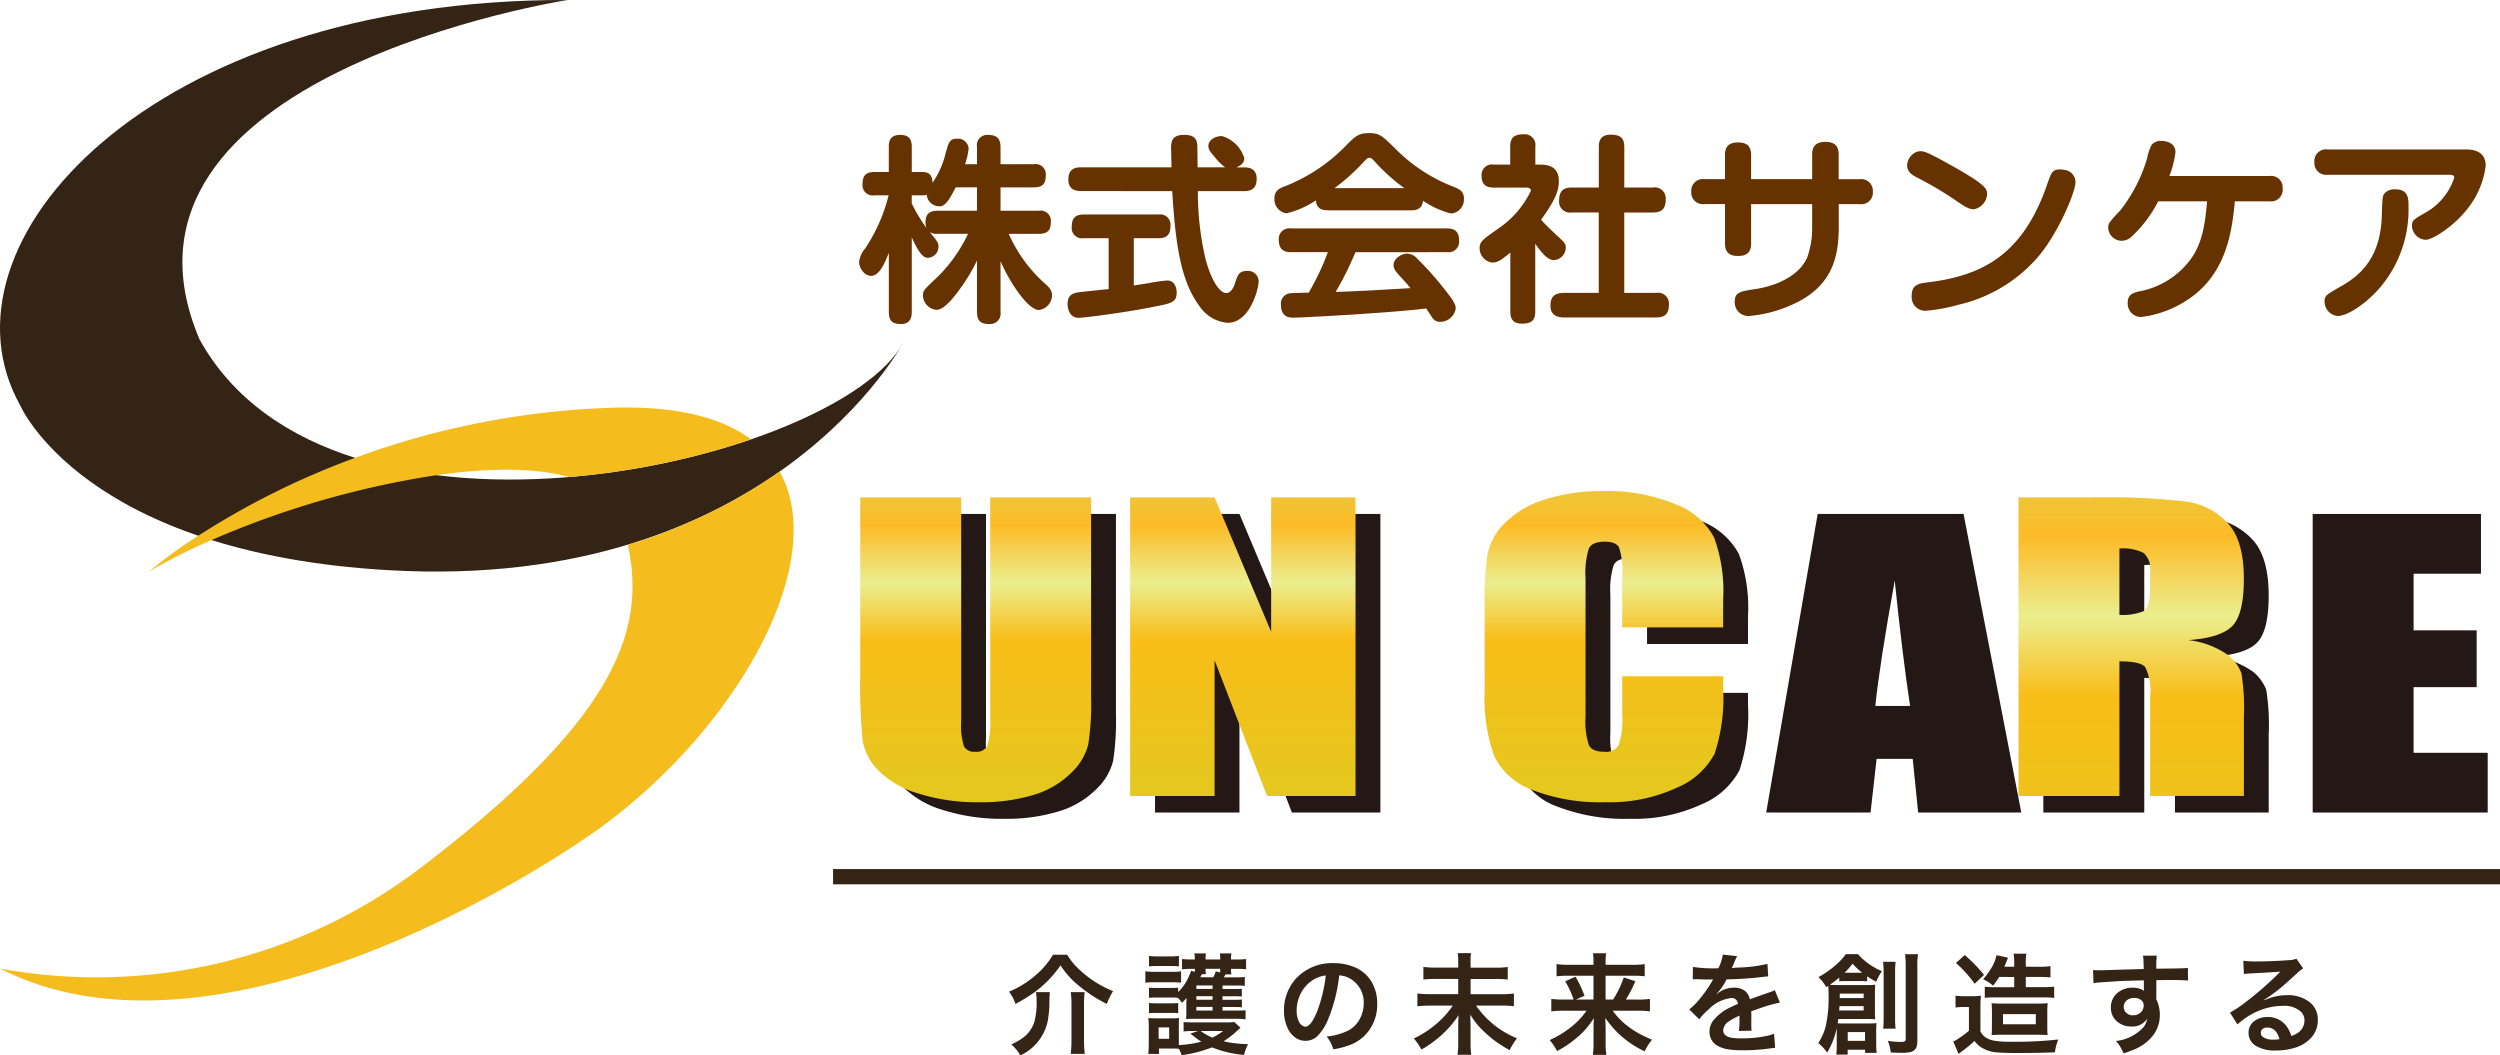 <svg xmlns="http://www.w3.org/2000/svg" xmlns:xlink="http://www.w3.org/1999/xlink" width="236.872" height="100.002" viewBox="0 0 236.872 100.002"><defs><style>.a{fill:#342415;}.b{fill:#f5bc1e;}.c{fill:#231815;}.d{fill:url(#a);}.e{fill:url(#b);}.f{fill:url(#c);}.g{fill:#630;}</style><linearGradient id="a" x1="0.5" y1="-0.002" x2="0.5" y2="0.937" gradientUnits="objectBoundingBox"><stop offset="0" stop-color="#efc537"/><stop offset="0.1" stop-color="#fcbb26"/><stop offset="0.3" stop-color="#ebee8e"/><stop offset="0.5" stop-color="#f9bd18"/><stop offset="1" stop-color="#e5c71e"/></linearGradient><linearGradient id="b" x1="0.5" y1="-0.002" x2="0.5" y2="0.957" xlink:href="#a"/><linearGradient id="c" x1="0.5" y1="0.018" x2="0.5" y2="0.938" xlink:href="#a"/></defs><g transform="translate(-94 3.186)"><g transform="translate(94 -3.186)"><path class="a" d="M1.91,38.4C-6.658,23.1,14.113-.1,53.781,0c0,0-45.521,7.076-34.887,32.132,12.547,22.8,60.516,11.781,66.713.3,0,0-12.541,23.633-48.658,21.6C7.878,52.405,1.91,38.4,1.91,38.4Z" transform="translate(0 0)"/><g transform="translate(0 38.617)"><path class="b" d="M73.868,48.665A50.2,50.2,0,0,1,59.48,55.6c1.848,8.3-1.465,16.8-19.66,30.633A50.645,50.645,0,0,1,0,95.755C20.119,106.045,50.442,87.2,57.3,82.1,70.021,72.638,78.624,57.164,73.868,48.665Z" transform="translate(0 -42.603)"/><path class="b" d="M42.615,48.468c4.9-.7,9.351-.731,12.562.175a72.636,72.636,0,0,0,17.244-3.568c-2.735-2.032-6.961-3.172-12.981-3a77.488,77.488,0,0,0-24.529,4.748,75.27,75.27,0,0,0-14.858,7.379,45.228,45.228,0,0,0-4.68,3.4,58.138,58.138,0,0,1,5.944-2.992A85.8,85.8,0,0,1,42.615,48.468Z" transform="translate(-1.259 -42.063)"/></g></g><g transform="translate(177.86 44.917)"><g transform="translate(0 0.594)"><path class="c" d="M110.26,57.619V76.526a25.32,25.32,0,0,1-.272,4.517,5.611,5.611,0,0,1-1.613,2.674,8.468,8.468,0,0,1-3.532,2.08,16.945,16.945,0,0,1-5.168.706,18.409,18.409,0,0,1-5.815-.838,8.853,8.853,0,0,1-3.771-2.184,5.347,5.347,0,0,1-1.477-2.839,53.285,53.285,0,0,1-.227-6.282V57.619h9.563V78.833a6.524,6.524,0,0,0,.261,2.366,1.068,1.068,0,0,0,1.057.516,1.151,1.151,0,0,0,1.17-.568,8.245,8.245,0,0,0,.261-2.683V57.619Z" transform="translate(-88.385 -57.619)"/><path class="c" d="M137.453,57.619V85.91h-8.382L124.1,73.049V85.91h-8V57.619h8l5.36,12.739V57.619Z" transform="translate(-90.523 -57.619)"/></g><g transform="translate(59.157)"><path class="c" d="M175.089,69.888h-9.563V64.971a6.887,6.887,0,0,0-.306-2.676q-.309-.53-1.352-.532-1.181,0-1.5.647a7.683,7.683,0,0,0-.317,2.8v13.14a7.171,7.171,0,0,0,.317,2.691c.213.42.688.629,1.431.629a1.426,1.426,0,0,0,1.4-.631,8.01,8.01,0,0,0,.329-2.96V74.519h9.563v1.1a17,17,0,0,1-.807,6.23,7.115,7.115,0,0,1-3.566,3.219,15.074,15.074,0,0,1-6.8,1.382,17.678,17.678,0,0,1-6.928-1.169,6.408,6.408,0,0,1-3.612-3.241,16.655,16.655,0,0,1-.886-6.229V67.547a28.489,28.489,0,0,1,.272-4.588,5.758,5.758,0,0,1,1.625-2.943,9.126,9.126,0,0,1,3.748-2.228,17.133,17.133,0,0,1,5.509-.813,16.835,16.835,0,0,1,6.974,1.257,6.854,6.854,0,0,1,3.611,3.132,14.759,14.759,0,0,1,.863,5.836Z" transform="translate(-152.487 -56.975)"/><path class="c" d="M197.549,57.619l5.469,28.291h-9.773l-.514-5.085H189.31l-.575,5.085h-9.887l4.878-28.291ZM192.481,75.81q-.727-4.806-1.456-11.882-1.462,8.126-1.836,11.882Z" transform="translate(-154.52 -57.025)"/><path class="c" d="M207.3,57.619h6.769a66.926,66.926,0,0,1,9.166.4,6.6,6.6,0,0,1,3.907,2.053q1.51,1.652,1.511,5.269,0,3.3-1.068,4.437t-4.2,1.363a8.123,8.123,0,0,1,3.817,1.451,4.152,4.152,0,0,1,1.214,1.669,20.337,20.337,0,0,1,.239,4.183V85.91h-8.882v-9.4a5.139,5.139,0,0,0-.466-2.812q-.467-.543-2.442-.543V85.91H207.3Zm9.564,4.841v6.29a5.289,5.289,0,0,0,2.26-.341q.648-.341.648-2.21V64.644a2,2,0,0,0-.626-1.765A4.387,4.387,0,0,0,216.865,62.46Z" transform="translate(-156.715 -57.025)"/><path class="c" d="M234.955,57.619H250.9v5.662h-6.383v5.365h5.975v5.382h-5.975v6.22h7.02V85.91H234.955Z" transform="translate(-158.848 -57.025)"/></g></g><g transform="translate(175.506 43.348)"><g transform="translate(0 0.594)"><path class="d" d="M107.708,55.918V74.825a25.32,25.32,0,0,1-.272,4.517,5.608,5.608,0,0,1-1.613,2.674,8.468,8.468,0,0,1-3.532,2.08,16.945,16.945,0,0,1-5.168.706,18.443,18.443,0,0,1-5.815-.838,8.877,8.877,0,0,1-3.771-2.184A5.353,5.353,0,0,1,86.06,78.94a53.287,53.287,0,0,1-.227-6.282V55.918H95.4V77.132a6.5,6.5,0,0,0,.261,2.366,1.066,1.066,0,0,0,1.056.516,1.15,1.15,0,0,0,1.17-.568,8.234,8.234,0,0,0,.261-2.682V55.918Z" transform="translate(-85.833 -55.918)"/><path class="e" d="M134.9,55.918V84.209h-8.382l-4.974-12.861V84.209h-8V55.918h8l5.361,12.739V55.918Z" transform="translate(-87.971 -55.918)"/></g><g transform="translate(59.157)"><path class="f" d="M172.537,68.187h-9.563V63.27a6.887,6.887,0,0,0-.306-2.676q-.309-.53-1.352-.532-1.181,0-1.5.646a7.7,7.7,0,0,0-.317,2.8v13.14a7.177,7.177,0,0,0,.317,2.691c.213.42.688.629,1.431.629a1.425,1.425,0,0,0,1.4-.631,8.01,8.01,0,0,0,.329-2.96V72.818h9.563v1.1a17,17,0,0,1-.807,6.229,7.115,7.115,0,0,1-3.566,3.219,15.074,15.074,0,0,1-6.8,1.382,17.678,17.678,0,0,1-6.928-1.169,6.411,6.411,0,0,1-3.612-3.241,16.673,16.673,0,0,1-.886-6.229V65.846a28.469,28.469,0,0,1,.272-4.587,5.757,5.757,0,0,1,1.625-2.944,9.133,9.133,0,0,1,3.748-2.228,17.133,17.133,0,0,1,5.509-.813,16.832,16.832,0,0,1,6.974,1.257,6.854,6.854,0,0,1,3.611,3.132,14.758,14.758,0,0,1,.863,5.836Z" transform="translate(-149.935 -55.274)"/><path class="e" d="M195,55.918l5.469,28.291h-9.773l-.513-5.085h-3.421l-.576,5.085H176.3l4.878-28.291Zm-5.068,18.191q-.725-4.806-1.456-11.882-1.462,8.125-1.835,11.882Z" transform="translate(-151.968 -55.324)"/><path class="e" d="M204.75,55.918h6.769a66.919,66.919,0,0,1,9.165.4,6.608,6.608,0,0,1,3.908,2.052q1.51,1.653,1.51,5.269,0,3.3-1.068,4.438t-4.2,1.363a8.123,8.123,0,0,1,3.817,1.451,4.169,4.169,0,0,1,1.215,1.669,20.388,20.388,0,0,1,.238,4.184v7.462h-8.882v-9.4a5.149,5.149,0,0,0-.465-2.812q-.467-.543-2.443-.543V84.209H204.75Zm9.563,4.84v6.291a5.289,5.289,0,0,0,2.26-.341q.648-.341.648-2.21V62.943a2.007,2.007,0,0,0-.625-1.765A4.391,4.391,0,0,0,214.313,60.758Z" transform="translate(-154.163 -55.324)"/><path class="e" d="M232.4,55.918h15.946V61.58h-6.383v5.365h5.975v5.382h-5.975v6.22h7.02v5.662H232.4Z" transform="translate(-156.296 -55.324)"/></g></g><g transform="translate(189.607 87.121)"><g transform="translate(0 0)"><path class="a" d="M113.219,93.971a6.631,6.631,0,0,0,.634.88,10.119,10.119,0,0,0,3.711,2.563q-.153.25-.315.578a5.564,5.564,0,0,0-.274.636,13.04,13.04,0,0,1-2.624-1.706,8.019,8.019,0,0,1-1.766-1.945,10.484,10.484,0,0,1-.965,1.208,10.252,10.252,0,0,1-1.7,1.478,15.6,15.6,0,0,1-1.594.965c-.1-.253-.184-.449-.259-.6a5.718,5.718,0,0,0-.356-.562,9,9,0,0,0,2.493-1.539,7.643,7.643,0,0,0,1.67-1.96Zm-4.441,9.539a3.975,3.975,0,0,0-.854-1.046,5.944,5.944,0,0,0,1.1-.626,2.99,2.99,0,0,0,1.106-1.583,7.123,7.123,0,0,0,.193-1.883,5.3,5.3,0,0,0-.067-.863h1.32q-.031.293-.041.858a10.439,10.439,0,0,1-.178,1.979A4.657,4.657,0,0,1,108.778,103.51Zm4.781-6h1.315a8.556,8.556,0,0,0-.061,1.152v3.458a10.491,10.491,0,0,0,.072,1.238h-1.331a9.926,9.926,0,0,0,.072-1.228V98.651A9.3,9.3,0,0,0,113.559,97.51Z" transform="translate(-107.711 -93.815)"/><path class="a" d="M120.133,96.622V95.54a5.248,5.248,0,0,0,.838.051h1.71a6.308,6.308,0,0,0,.838-.041v1.066a6.629,6.629,0,0,0-.787-.034h-1.761A6.653,6.653,0,0,0,120.133,96.622Zm3.173,6.264c-.2-.018-.4-.026-.595-.026h-1.289v.514h-1.015c.03-.282.047-.618.051-1.012v-1.587a6.608,6.608,0,0,0-.042-.808,6.77,6.77,0,0,0,.7.03h1.595a4.067,4.067,0,0,0,.619-.03,7.371,7.371,0,0,0-.025.751v1.489c0,.124,0,.234.005.325a10.566,10.566,0,0,0,2.127-.321,9.431,9.431,0,0,1-1.035-.771l.726-.238h-.518a6.908,6.908,0,0,0-.854.041v-.893c.153.017.437.028.854.034h3.168a4.829,4.829,0,0,0,.777-.041l.594.545q-.426.39-.639.578a7.64,7.64,0,0,1-.965.7c.2.051.428.1.7.142a12.256,12.256,0,0,0,1.62.136,4.606,4.606,0,0,0-.382,1.025,10.561,10.561,0,0,1-3.036-.72,12.1,12.1,0,0,1-2.872.74A4.281,4.281,0,0,0,123.306,102.885Zm4.142-3.965v.341h1.482a5.958,5.958,0,0,0,.7-.03v.863a5.208,5.208,0,0,0-.833-.051h-4.092q-.441,0-.715.024c.017-.184.025-.432.025-.74v-.732c0-.111.009-.286.026-.522a5.8,5.8,0,0,1-.437.451,4.889,4.889,0,0,0-.375-.461,3.529,3.529,0,0,0-.63-.036h-1.462a5.429,5.429,0,0,0-.66.03v-.969a5.89,5.89,0,0,0,.66.03H122.6a5.133,5.133,0,0,0,.639-.03v.42a4.825,4.825,0,0,0,.625-.755,5.261,5.261,0,0,0,.6-1.259l.356.1c0-.087.005-.183.005-.285h-.417a7.323,7.323,0,0,0-.8.047v-.984a6.444,6.444,0,0,0,.883.051h.331a2.939,2.939,0,0,0-.046-.575h1.1a3.241,3.241,0,0,0-.035.575h1.386a3.3,3.3,0,0,0-.035-.575h1.1a2.652,2.652,0,0,0-.046.575h.537a6.372,6.372,0,0,0,.894-.047v.974a7.4,7.4,0,0,0-.889-.041h-.543a2.669,2.669,0,0,0,.041.524h-.553c-.058.1-.112.2-.163.279h1.2a6.355,6.355,0,0,0,.786-.034v.842a6.752,6.752,0,0,0-.766-.03h-1.345v.329h1.162a4.679,4.679,0,0,0,.665-.03v.747a4.928,4.928,0,0,0-.665-.031h-1.162v.336H128.6a4.756,4.756,0,0,0,.68-.031v.745a4.841,4.841,0,0,0-.68-.03Zm-6.969-3.841v-.995a6.224,6.224,0,0,0,.843.045h1.147a6.224,6.224,0,0,0,.843-.045v.995a7.564,7.564,0,0,0-.843-.037h-1.147A7.828,7.828,0,0,0,120.478,95.079Zm0,4.436v-.97a5.988,5.988,0,0,0,.66.03H122.6a5.155,5.155,0,0,0,.645-.03v.97a5.805,5.805,0,0,0-.66-.03h-1.456A5.784,5.784,0,0,0,120.478,99.515Zm.914,1.34v1.08h.995v-1.08Zm5.106-3.641v-.329h-1.533v.329Zm0,1.022V97.9h-1.533v.336Zm0,.684h-1.533v.341H126.5Zm-1.01-3.106c-.03.054-.081.152-.152.294h1.224a2.656,2.656,0,0,0,.248-.558l.411.1c0-.113.005-.229.005-.345h-1.386a2.359,2.359,0,0,0,.031.508Zm.995,6.01a5.445,5.445,0,0,0,1.011-.624h-2.117A4.8,4.8,0,0,0,126.483,101.824Z" transform="translate(-107.219 -93.82)"/><path class="a" d="M138,95.89a15.225,15.225,0,0,1-1.086,4.25,4.537,4.537,0,0,1-1.005,1.527,1.584,1.584,0,0,1-1.1.426,1.641,1.641,0,0,1-1.066-.376,2.328,2.328,0,0,1-.66-.893,3.925,3.925,0,0,1-.315-1.608,4.477,4.477,0,0,1,.549-2.192,4.169,4.169,0,0,1,.863-1.1,4.68,4.68,0,0,1,3.3-1.191,5.064,5.064,0,0,1,2.011.4A3.333,3.333,0,0,1,141.12,96.6a3.984,3.984,0,0,1,.482,1.979,4.187,4.187,0,0,1-.761,2.507,3.888,3.888,0,0,1-1.574,1.3,7.4,7.4,0,0,1-1.822.511,4.864,4.864,0,0,0-.289-.7,5.1,5.1,0,0,0-.345-.511,5.9,5.9,0,0,0,2.066-.574,2.652,2.652,0,0,0,1.072-1.086,3.14,3.14,0,0,0,.375-1.513A2.588,2.588,0,0,0,138.6,96,3.063,3.063,0,0,0,138,95.89Zm-1.275.017a2.805,2.805,0,0,0-1.34.507,3.3,3.3,0,0,0-1.173,1.523,3.5,3.5,0,0,0-.243,1.283,2.217,2.217,0,0,0,.243,1.107.8.8,0,0,0,.442.4.356.356,0,0,0,.132.027c.345,0,.7-.445,1.076-1.33a13.354,13.354,0,0,0,.69-2.386Q136.665,96.485,136.725,95.907Z" transform="translate(-106.719 -93.785)"/><path class="a" d="M149.982,95.2h2.259a8.349,8.349,0,0,0,1.259-.065v1.192a9.84,9.84,0,0,0-1.243-.055h-2.275v1.442h2.847a8.42,8.42,0,0,0,1.254-.068v1.209a9.451,9.451,0,0,0-1.254-.061h-2.335a8.743,8.743,0,0,0,3.884,3.1,6.455,6.455,0,0,0-.7,1.118,13.3,13.3,0,0,1-1.326-.829,11.339,11.339,0,0,1-1.041-.873,7.649,7.649,0,0,1-.842-.9q-.223-.29-.523-.762c.017.417.027.739.03.965v1.722a7.788,7.788,0,0,0,.071,1.121h-1.309a6.778,6.778,0,0,0,.071-1.11v-1.681c0-.307.01-.632.03-.969a8.649,8.649,0,0,1-.812,1.08,10.638,10.638,0,0,1-2.705,2.183,5.853,5.853,0,0,0-.716-1.05,9.616,9.616,0,0,0,2.4-1.624,8.526,8.526,0,0,0,1.284-1.489h-2.111a10.287,10.287,0,0,0-1.239.061V97.641a9.6,9.6,0,0,0,1.239.068h2.629V96.267h-2.046a10.988,10.988,0,0,0-1.254.055V95.13a9.065,9.065,0,0,0,1.243.065h2.056v-.633a4.31,4.31,0,0,0-.051-.741h1.269a4.285,4.285,0,0,0-.051.744Z" transform="translate(-106.25 -93.821)"/><path class="a" d="M160.477,99.276h-2.117a10.246,10.246,0,0,0-1.223.06V98.159a9.11,9.11,0,0,0,1.213.061h.9a8.308,8.308,0,0,0-.8-1.726l.975-.441a8.548,8.548,0,0,1,.472.884c.1.209.229.516.391.917l-.817.366h1.664V95.962h-2.345a10.053,10.053,0,0,0-1.157.055V94.86a8.662,8.662,0,0,0,1.213.067h2.289v-.294a5.719,5.719,0,0,0-.05-.8h1.249a5.308,5.308,0,0,0-.051.809v.284h2.472a7.49,7.49,0,0,0,1.233-.067v1.157a9.177,9.177,0,0,0-1.162-.055H162.28V98.22h.71q.249-.39.431-.741a10.462,10.462,0,0,0,.584-1.355l1.092.356a10.637,10.637,0,0,1-.9,1.74h1.086a7.752,7.752,0,0,0,1.2-.061v1.178a9.715,9.715,0,0,0-1.243-.06h-2.289a7.311,7.311,0,0,0,1.238,1.315,8.88,8.88,0,0,0,1.615,1.035c.251.125.543.256.877.4a5.091,5.091,0,0,0-.7,1.1,9.185,9.185,0,0,1-3.731-3.174c.02.415.032.739.035.981V102.4a6.784,6.784,0,0,0,.071,1.059h-1.289a6.555,6.555,0,0,0,.071-1.059v-1.459c0-.273.01-.6.031-.968a7.714,7.714,0,0,1-1.722,1.953,9.951,9.951,0,0,1-1.761,1.173,5.564,5.564,0,0,0-.706-1.042,9.18,9.18,0,0,0,2.548-1.679A7.436,7.436,0,0,0,160.477,99.276Z" transform="translate(-105.76 -93.82)"/><path class="a" d="M172.466,95.247a4.313,4.313,0,0,0,.416-1.29l1.361.147a4.717,4.717,0,0,0-.229.483c-.138.326-.216.509-.233.542s-.033.07-.046.1q.09-.016.655-.047a13.717,13.717,0,0,0,2.726-.345l.066,1.178c-.192.018-.465.049-.817.091q-1.34.157-3.127.2a5.449,5.449,0,0,1-.96,1.387l.005.015.208-.153c.075-.052.153-.1.234-.152a2.506,2.506,0,0,1,1.238-.315,1.6,1.6,0,0,1,1.036.325,1.344,1.344,0,0,1,.446.782l.137-.051q.94-.345,1.456-.522c.315-.106.505-.171.569-.2a1.374,1.374,0,0,0,.2-.105l.487,1.191c-.141.025-.3.057-.462.1a11.642,11.642,0,0,0-1.147.329l-.995.351-.112.035c0,.06,0,.186.01.375v.168c0,.061,0,.194-.005.4v.331a5.478,5.478,0,0,0,.025.569l-1.2.024a8.921,8.921,0,0,0,.056-1.228v-.224a6.766,6.766,0,0,0-1.005.544,1.09,1.09,0,0,0-.538.847.585.585,0,0,0,.244.493,1.241,1.241,0,0,0,.488.2,5.5,5.5,0,0,0,1.025.071,10.957,10.957,0,0,0,2.426-.247,4.2,4.2,0,0,0,.634-.193l.107,1.34c-.132.006-.293.023-.482.051a18.286,18.286,0,0,1-2.66.177,8.515,8.515,0,0,1-1.416-.105,2.893,2.893,0,0,1-.909-.325,1.435,1.435,0,0,1-.72-.985,1.716,1.716,0,0,1,.416-1.513,4.407,4.407,0,0,1,1.472-1.113c.21-.107.465-.225.766-.355a.569.569,0,0,0-.629-.553,3.532,3.532,0,0,0-2.132,1.067,5.312,5.312,0,0,0-.9.948l-.949-.938a5.9,5.9,0,0,0,.934-.924,11.9,11.9,0,0,0,1.254-1.783,1.326,1.326,0,0,1,.076-.132c-.071,0-.13.006-.177.006q-.681,0-1.3-.026l-.244,0c-.053,0-.125,0-.213.009l.021-1.177a12.411,12.411,0,0,0,2.309.132Z" transform="translate(-105.256 -93.816)"/><path class="a" d="M182.407,96.918l-.188.122a3.991,3.991,0,0,0-.741-.948,9,9,0,0,0,1.731-1.225,5.494,5.494,0,0,0,.863-.957h1.143a6.379,6.379,0,0,0,2.279,1.618,4.769,4.769,0,0,0-.543,1.005c-.352-.193-.637-.364-.858-.511v.471a4.831,4.831,0,0,0-.589-.03h-1.446a4.733,4.733,0,0,0-.609.03v-.36a9.354,9.354,0,0,1-.894.684c.288.019.574.027.859.027h2.629a8.178,8.178,0,0,0,.822-.036,7.487,7.487,0,0,0-.035.787V99.3a6.584,6.584,0,0,0,.035.786c-.206-.017-.445-.025-.716-.025h-2.786c-.028.183-.048.317-.061.406.132.01.315.015.549.015h2.416a6.926,6.926,0,0,0,.715-.031c-.02.208-.03.457-.03.752v1.239a5.914,5.914,0,0,0,.046.828h-1.1v-.3h-1.65v.462h-1.081a6.13,6.13,0,0,0,.046-.833v-1.355c0-.122,0-.224-.005-.3a7.637,7.637,0,0,1-.9,2.3,4.981,4.981,0,0,0-.842-.91,5.218,5.218,0,0,0,.7-1.583,12.235,12.235,0,0,0,.274-2.929C182.437,97.488,182.427,97.19,182.407,96.918Zm3.355,1.919h-2.289c0,.085-.012.221-.03.412h2.319Zm-2.263-.762h2.263v-.42H183.5v.42Zm.456-2.4h1.665a8.225,8.225,0,0,1-.909-.853A7.913,7.913,0,0,1,183.955,95.675Zm.3,5.624v.833h1.639V101.3Zm3.351-6.66h1.187a8.248,8.248,0,0,0-.05,1.086v4.146a8.859,8.859,0,0,0,.046,1.106H187.61a9.686,9.686,0,0,0,.046-1.11V95.74A8.856,8.856,0,0,0,187.6,94.64Zm2.081-.717h1.228a7.526,7.526,0,0,0-.065,1.259v6.894a1.792,1.792,0,0,1-.1.69.792.792,0,0,1-.6.437,4.426,4.426,0,0,1-.863.061q-.239,0-.954-.031a4.4,4.4,0,0,0-.28-1.1,8.639,8.639,0,0,0,1.224.1.873.873,0,0,0,.371-.056c.068-.033.1-.121.1-.258v-6.7A9.961,9.961,0,0,0,189.686,93.923Z" transform="translate(-104.791 -93.817)"/><path class="a" d="M193.98,98.976V97.849a6.031,6.031,0,0,0,.833.05h.782a6.043,6.043,0,0,0,.792-.047,10.6,10.6,0,0,0-.046,1.137v2.243a1.582,1.582,0,0,0,.411.518,2.163,2.163,0,0,0,.894.366,8.926,8.926,0,0,0,1.569.1,37.062,37.062,0,0,0,4.492-.213c-.1.3-.165.5-.193.6a5.934,5.934,0,0,0-.116.615q-1.614.064-3.573.064c-.823,0-1.429-.017-1.822-.051a3.285,3.285,0,0,1-1.66-.528,2.546,2.546,0,0,1-.563-.562,11.207,11.207,0,0,1-1.173.965c-.091.068-.2.155-.335.264l-.513-1.184a1.647,1.647,0,0,0,.36-.182c.294-.193.5-.332.614-.417.142-.1.315-.243.518-.416V98.925h-.563A4.293,4.293,0,0,0,193.98,98.976Zm.041-4.224.838-.752c.294.26.582.53.863.807q.56.575.96,1.076l-.888.839A11.776,11.776,0,0,0,194.021,94.752Zm4.1,1.324a8.668,8.668,0,0,1-.579.828,3.823,3.823,0,0,0-.949-.609,6,6,0,0,0,.639-.848,3.8,3.8,0,0,0,.63-1.436l1.092.244c-.021.046-.049.12-.086.217-.034.081-.069.164-.1.25-.054.134-.109.266-.162.39h.934v-.274a5.7,5.7,0,0,0-.056-.965h1.208a5.666,5.666,0,0,0-.055.965v.274h1.233a7.34,7.34,0,0,0,1.107-.061v1.067a10.681,10.681,0,0,0-1.072-.041h-1.268v.964h1.731a7.292,7.292,0,0,0,.96-.045v1.067a9.253,9.253,0,0,0-.96-.051h-4.731c-.327,0-.623.016-.884.041V97a6.831,6.831,0,0,0,.94.045h1.847v-.964Zm-.721,5.512c.021-.183.031-.537.031-1.066v-1.04c0-.465-.016-.769-.035-.92a11.018,11.018,0,0,0,1.127.041h3.106a10.341,10.341,0,0,0,1.081-.041,10.192,10.192,0,0,0-.035,1.056v.974c0,.492.009.822.03.995-.243-.022-.586-.034-1.025-.034h-3.356C197.93,101.555,197.622,101.567,197.4,101.589Zm1.081-1.99v.961h3.107V99.6Z" transform="translate(-104.304 -93.819)"/><path class="a" d="M211.33,97.406c0-.035,0-.078-.005-.128s-.005-.14-.005-.258v-.2c0-.175,0-.317,0-.426l-.488.01q-1.279.036-1.858.06c-.7.049-1.353.091-1.944.132-.146.015-.307.035-.482.061l-.041-1.242c.176.016.345.024.507.024q.32,0,1.772-.051.75-.023,1.97-.055l.548-.016v-.1q-.016-.655-.025-.806a2.268,2.268,0,0,0-.046-.356l1.314-.006a11.1,11.1,0,0,0-.051,1.235h.361l.8-.01c.974-.01,1.586-.028,1.837-.057l.01,1.194c-.359-.035-.941-.051-1.747-.051q-.289,0-1.259.014l.005.3v.359l-.005.89v.268a3.257,3.257,0,0,1,.336,1.468,3.186,3.186,0,0,1-.595,1.888,4.292,4.292,0,0,1-1.853,1.4q-.356.151-.979.369a7.045,7.045,0,0,0-.336-.654,3.6,3.6,0,0,0-.4-.524,4.122,4.122,0,0,0,2.645-1.344,1.906,1.906,0,0,0,.268-.544,1.461,1.461,0,0,0,.056-.228,1.669,1.669,0,0,1-1.528.741,1.981,1.981,0,0,1-1.2-.371,1.655,1.655,0,0,1-.715-1.412,1.733,1.733,0,0,1,.731-1.482,2.183,2.183,0,0,1,1.33-.41,1.937,1.937,0,0,1,.919.2A.591.591,0,0,1,211.33,97.406Zm-.919.65a1.261,1.261,0,0,0-.553.126.809.809,0,0,0-.35.341.8.8,0,0,0,.031.812.838.838,0,0,0,.751.366,1,1,0,0,0,.812-.356.883.883,0,0,0,.2-.575.6.6,0,0,0-.193-.471A1.019,1.019,0,0,0,210.411,98.056Z" transform="translate(-103.799 -93.812)"/><path class="a" d="M224.8,101.652a2.577,2.577,0,0,0,.69-.349,1.414,1.414,0,0,0,.553-1.112,1.144,1.144,0,0,0-.31-.816,2.306,2.306,0,0,0-1.745-.575,5.928,5.928,0,0,0-2.4.514,6.977,6.977,0,0,0-1.893,1.243l-.711-1.121a10.84,10.84,0,0,0,1.462-.975,30.9,30.9,0,0,0,3.112-2.706l.1-.1c.037-.038.069-.07.091-.091l-.01-.01-.086.01-.055,0-.056.006q-1.117.084-2.452.146c-.368.019-.631.038-.786.061l-.056-1.253a9.229,9.229,0,0,0,1.224.064q1.488,0,3.162-.126a1.959,1.959,0,0,0,.645-.132l.645.918a3.071,3.071,0,0,0-.544.422q-1.137,1.045-1.634,1.456a15.248,15.248,0,0,1-1.564,1.123l.021.024c.233-.094.413-.164.538-.207a4.8,4.8,0,0,1,1.645-.281,3.292,3.292,0,0,1,2.183.69,2.056,2.056,0,0,1,.741,1.655,2.48,2.48,0,0,1-.539,1.58,3.348,3.348,0,0,1-1.685,1.07,5.746,5.746,0,0,1-1.7.243,3.414,3.414,0,0,1-2.011-.476,1.422,1.422,0,0,1-.629-1.2,1.331,1.331,0,0,1,.548-1.11,1.993,1.993,0,0,1,1.238-.382,2.176,2.176,0,0,1,1.8.852A3.174,3.174,0,0,1,224.8,101.652Zm-1.127.3a2,2,0,0,0-.285-.65,1.016,1.016,0,0,0-.868-.45.648.648,0,0,0-.481.162.455.455,0,0,0-.132.329.5.5,0,0,0,.222.423,1.738,1.738,0,0,0,1.005.233A3.746,3.746,0,0,0,223.673,101.956Z" transform="translate(-103.305 -93.8)"/></g></g><rect class="a" width="157.941" height="1.444" transform="translate(172.931 79.157)"/><path class="g" d="M10.256-11.706A6.834,6.834,0,0,0,10.6-13.2a1.028,1.028,0,0,0-1.115-.926c-.68,0-.775.34-1.058,1.342A8.353,8.353,0,0,1,7.176-9.948c-.019-.85-.454-1.021-.983-1.021H5.21V-13.35c0-.869-.4-1.134-1.1-1.134-.983,0-1.077.643-1.077,1.134v2.381H1.676c-.888,0-1.134.416-1.134,1.191A.968.968,0,0,0,1.676-8.758H3.018A16.235,16.235,0,0,1,.788-3.711,2.26,2.26,0,0,0,.221-2.426c0,.51.472,1.3,1.134,1.3.68,0,1.191-.888,1.682-2.192V2.3c0,.907.416,1.134,1.153,1.134C5.1,3.432,5.21,2.771,5.21,2.3V-4.77C6.08-2.842,6.477-2.842,6.779-2.842a1.051,1.051,0,0,0,.964-1.039c0-.378-.076-.472-.832-1.4a1.214,1.214,0,0,0,.756.17H10.54A14.2,14.2,0,0,1,7.573-.952C6.344.2,6.269.276,6.269.749a1.406,1.406,0,0,0,1.3,1.342c.756,0,1.777-1.361,2.4-2.249A17.063,17.063,0,0,0,11.39-2.578V2.3c0,.869.4,1.134,1.172,1.134A.986.986,0,0,0,13.62,2.3V-2.521c.832,1.947,2.589,4.63,3.648,4.63A1.436,1.436,0,0,0,18.5.692c0-.416-.227-.7-.7-1.115A13.726,13.726,0,0,1,14.4-5.11h2.854c.85,0,1.134-.359,1.134-1.153A.971.971,0,0,0,17.249-7.3H13.62V-9.513h3.156c.869,0,1.134-.378,1.134-1.172a.962.962,0,0,0-1.134-1.021H13.62v-1.625c0-.832-.378-1.153-1.191-1.153a.98.98,0,0,0-1.039,1.153v1.625ZM11.39-9.513V-7.3H7.667c-.6,0-1.153.17-1.153,1.077a1.453,1.453,0,0,0,.094.567,15.844,15.844,0,0,1-1.4-2.325v-.775h.983a1.269,1.269,0,0,0,.435-.057A1.2,1.2,0,0,0,7.8-7.718c.34,0,.718-.057,1.569-1.8Zm18.5.359c.34,5.745.964,8.731,2.627,10.961a3.519,3.519,0,0,0,2.627,1.512c2.117,0,2.929-3.232,2.929-3.912a1,1,0,0,0-1.134-1c-.718,0-.869.416-1.1,1.153C35.732-.083,35.468.5,35,.5c-.775,0-1.644-1.814-2.022-3.515a27.82,27.82,0,0,1-.661-6.142h4.4c.85,0,1.172-.416,1.172-1.172,0-.945-.68-1.077-1.172-1.077h-.756c.567-.227.756-.529.756-.869a3.1,3.1,0,0,0-2.136-2.1c-.51,0-1.266.3-1.266.945,0,.283.113.491.586,1.021a5.005,5.005,0,0,0,1,1H32.293c0-.567-.019-1.153-.019-1.72,0-.661,0-1.361-1.266-1.361-1.228,0-1.228.756-1.228,1.3,0,.189.038,1.493.038,1.777h-8.6c-.869,0-1.172.435-1.172,1.172,0,.85.567,1.077,1.172,1.077ZM23.864.125c-.416.038-2.381.246-2.835.3-.472.076-1.058.208-1.058,1.1,0,.113.019,1.323,1.058,1.323.472,0,4.517-.51,7.371-1.1,1.436-.283,1.909-.4,1.909-1.285,0-.4-.151-1.153-.907-1.153a15.587,15.587,0,0,0-1.72.246c-.208.038-1.21.189-1.436.227V-4.694h2.343c.794,0,1.134-.359,1.134-1.172a.978.978,0,0,0-1.134-1.077H21.482c-.813,0-1.115.4-1.115,1.172a.975.975,0,0,0,1.115,1.077h2.381Zm32.053-3.5a1,1,0,0,0,1.153-1.077c0-.85-.378-1.172-1.153-1.172H41.137a1,1,0,0,0-1.153,1.058c0,.832.359,1.191,1.153,1.191h3.5A24.507,24.507,0,0,1,42.819.465c-.283,0-1.606.038-1.777.057a.979.979,0,0,0-.85,1.1c0,1.21.869,1.21,1.172,1.21.756,0,5.632-.283,6.577-.359,2-.132,4.044-.283,6.01-.51.094.132.491.737.567.85a.852.852,0,0,0,.756.416,1.507,1.507,0,0,0,1.474-1.247c0-.416-.208-.775-1.115-1.909a28.544,28.544,0,0,0-2.514-2.816,1.324,1.324,0,0,0-.964-.491c-.6,0-1.3.51-1.3,1.077,0,.246.076.472.491.926.737.813.832.907,1.115,1.266-3.95.227-4.4.265-7.087.359a30.652,30.652,0,0,0,1.871-3.761ZM52.5-7.34c.51,0,1.058-.094,1.153-.907a8.032,8.032,0,0,0,2.665,1.21,1.329,1.329,0,0,0,1.21-1.4c0-.68-.378-.888-.945-1.115a15.812,15.812,0,0,1-5.708-3.78c-1.1-1.058-1.342-1.323-2.325-1.323s-1.285.283-2.041,1.021a16.434,16.434,0,0,1-5.915,4.007c-.567.208-1.021.435-1.021,1.153a1.321,1.321,0,0,0,1.153,1.417A8.42,8.42,0,0,0,43.5-8.285c.057.7.435.945,1.134.945Zm-7.238-2.1a19.277,19.277,0,0,0,2.778-2.495c.283-.3.359-.378.529-.378s.246.076.529.378a18.181,18.181,0,0,0,2.778,2.495Zm19.031-2.23v-1.7a1.018,1.018,0,0,0-1.115-1.172c-.869,0-1.266.3-1.266,1.172v1.7h-1.55A.991.991,0,0,0,59.2-10.591c0,.945.6,1.1,1.153,1.1h3.062c.17,0,.454.019.454.3a9.005,9.005,0,0,1-3.156,3.629c-1.417,1-1.7,1.191-1.7,1.833a1.37,1.37,0,0,0,1.21,1.342c.548,0,.926-.321,1.7-.945V2.242c0,.491.094,1.153,1.077,1.153.85,0,1.285-.227,1.285-1.153V-4.165c.491.68,1.115,1.55,1.777,1.55A1.221,1.221,0,0,0,67.18-3.787c0-.4-.151-.529-.907-1.228-.643-.6-1-.945-1.436-1.436,1.436-1.965,1.682-2.835,1.682-3.648,0-1.21-.756-1.569-1.72-1.569Zm8.429,2.173v-3.837c0-.85-.359-1.172-1.3-1.172-1.058,0-1.115.737-1.115,1.172v3.837h-2.57c-.794,0-1.191.321-1.191,1.247a1.027,1.027,0,0,0,1.191,1.115H70.3V.484H67.067c-.907,0-1.342.3-1.342,1.228,0,1.1,1,1.1,1.342,1.1h8.675c.869,0,1.21-.378,1.21-1.247A1.03,1.03,0,0,0,75.741.484H72.718V-7.132h2.7c.888,0,1.228-.378,1.228-1.266a1.042,1.042,0,0,0-1.228-1.1Zm17.8-.794H84.737v-2.306c0-.832-.416-1.172-1.247-1.172-1.1,0-1.228.68-1.228,1.172v2.306H80.315A1.1,1.1,0,0,0,79.068-9.1a1.1,1.1,0,0,0,1.247,1.172h1.947v3.742c0,.983.6,1.172,1.247,1.172.832,0,1.228-.359,1.228-1.172V-7.926h5.783v2.154a8.261,8.261,0,0,1-.472,2.91C89.311-1.2,87.27-.2,85.134.125c-1.417.208-1.947.3-1.947,1.172a1.294,1.294,0,0,0,1.3,1.38A12.343,12.343,0,0,0,88.839,1.5c3.647-1.7,4.2-4.536,4.2-7.219V-7.926h1.984a1.091,1.091,0,0,0,1.247-1.191,1.1,1.1,0,0,0-1.247-1.172H93.034v-2.343c0-.869-.454-1.191-1.266-1.191-1.077,0-1.247.643-1.247,1.191Zm10.016-2.627a1.452,1.452,0,0,0-1.021,1.323c0,.643.51.926.945,1.153a34.663,34.663,0,0,1,3.345,1.947c1.115.775,1.531,1.058,2.022,1.058a1.545,1.545,0,0,0,1.266-1.4c0-.567,0-.907-4.214-3.213-1.4-.756-1.739-.888-2.1-.888A1.469,1.469,0,0,0,100.537-12.915Zm13.947,1.758a2.282,2.282,0,0,0-.472-.057c-.737,0-.85.34-1.191,1.323-2.287,6.709-6.1,8.769-11.453,9.393-.888.113-1.417.3-1.417,1.247a1.3,1.3,0,0,0,1.323,1.436,16.469,16.469,0,0,0,3.081-.567A14.11,14.11,0,0,0,111.9-2.9c1.909-2.211,3.572-6.161,3.572-7.125A1.166,1.166,0,0,0,114.484-11.158Zm9.884.567a9.392,9.392,0,0,0,.567-2.192.967.967,0,0,0-.359-.85,1.793,1.793,0,0,0-1-.283,1.093,1.093,0,0,0-.888.378,4.643,4.643,0,0,0-.435,1.285,14.7,14.7,0,0,1-2.514,4.895c-1.058,1.134-1.172,1.247-1.172,1.682a1.3,1.3,0,0,0,1.285,1.228,1.451,1.451,0,0,0,1-.454,12.115,12.115,0,0,0,2.457-3.288h4.63c-.189,2.173-.454,4.025-1.606,5.556A7.82,7.82,0,0,1,121.458.352c-.548.132-1.039.3-1.039,1.058a1.277,1.277,0,0,0,1.228,1.361,10.072,10.072,0,0,0,4.2-1.474c3.969-2.457,4.441-6.652,4.725-9.487h3.288A1.1,1.1,0,0,0,135.1-9.4a1.1,1.1,0,0,0-1.247-1.191Zm26.4-.113c.359,0,.586,0,.586.283a5.891,5.891,0,0,1-2.835,3.364c-.945.548-1.172.68-1.172,1.172a1.378,1.378,0,0,0,1.3,1.342c.661,0,2.665-1.285,3.912-2.873a8.227,8.227,0,0,0,1.777-4.12c0-1.38-1.077-1.569-1.928-1.569H139.356a1.1,1.1,0,0,0-1.247,1.21,1.11,1.11,0,0,0,1.247,1.191Zm-4.97,1.38a1.3,1.3,0,0,0-.964.3c-.283.283-.283.4-.34,2.192-.113,4.025-2.079,5.689-3.893,6.709-1.361.775-1.531.869-1.531,1.417a1.366,1.366,0,0,0,1.247,1.38c.964,0,2.8-1.247,4.1-2.8a11.45,11.45,0,0,0,2.608-7.56C147.029-8.417,147.029-9.324,145.8-9.324Z" transform="translate(175.179 24.08)"/></g></svg>